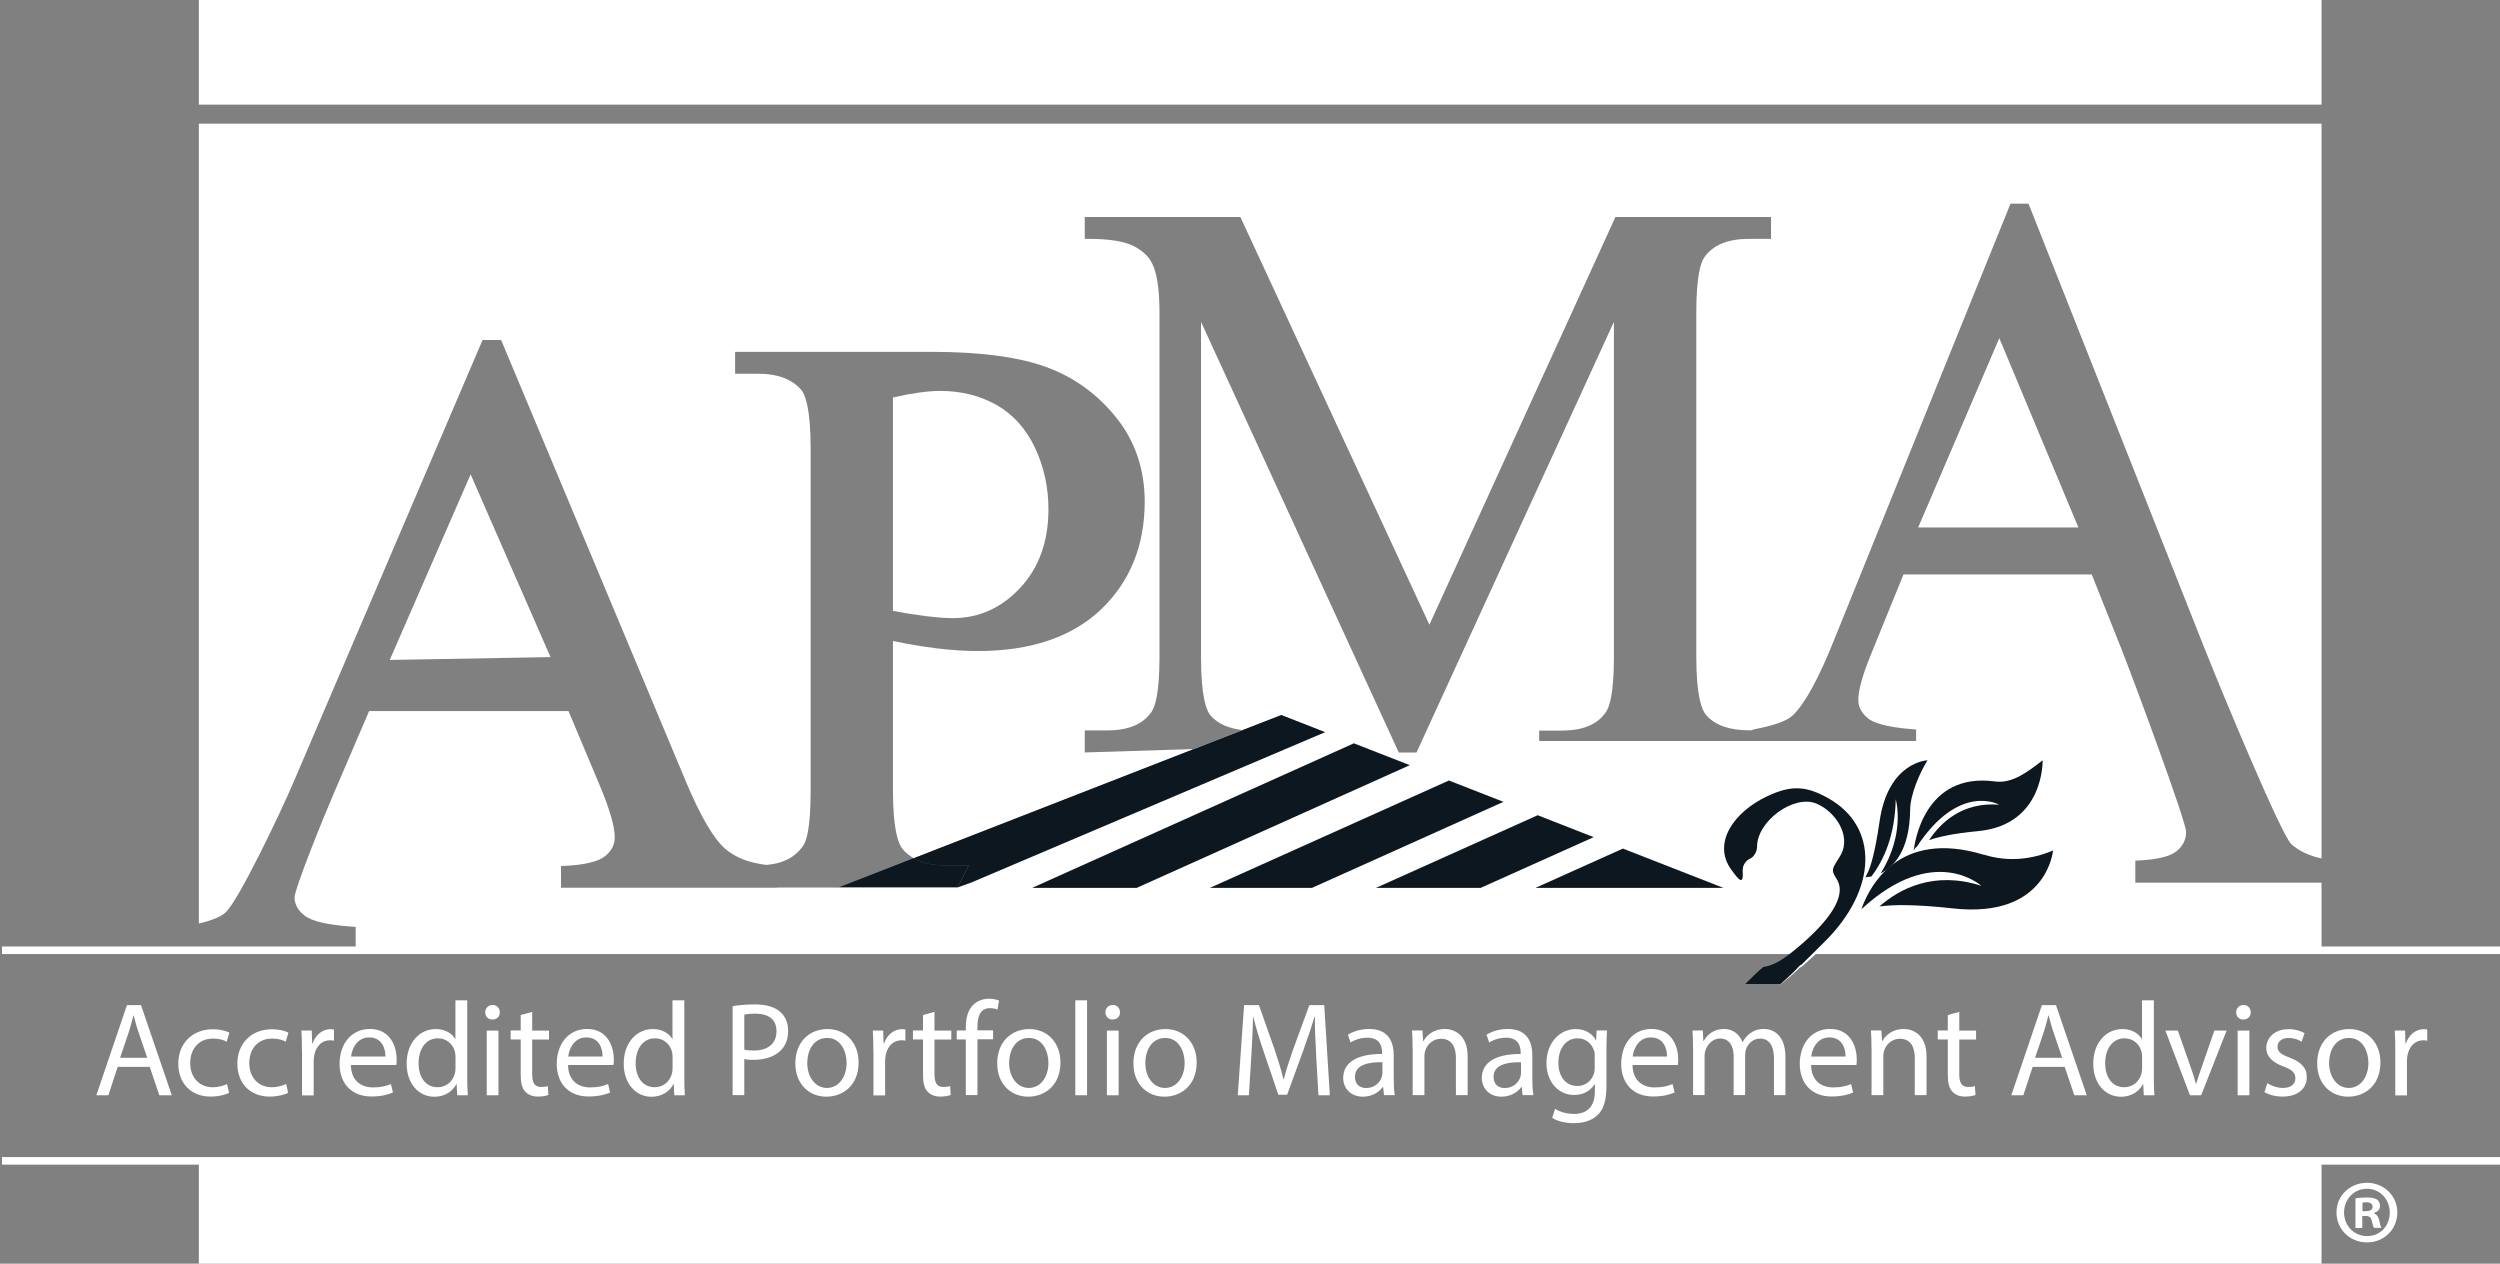 <?xml version="1.0" encoding="UTF-8"?>
<svg id="Layer_1" data-name="Layer 1" xmlns="http://www.w3.org/2000/svg" viewBox="0 0 281.01 142.04">
  <rect x="0" y="0" width="281.01" height="142.04" fill="#808080" stroke="none"/>
  <defs>
    <style>
      .cls-1 {
        fill: #0c1720;
      }

      .cls-1, .cls-2 {
        stroke-width: 0px;
      }

      .cls-2 {
        fill: #fff;
      }
    </style>
  </defs>
  <g>
    <rect class="cls-2" x="22.35" width="238.6" height="11.76"/>
    <polygon class="cls-2" points="215.61 59.29 233.62 59.29 224.73 38.01 215.61 59.29"/>
    <polygon class="cls-2" points="43.81 74.18 61.88 73.86 52.9 53.32 43.81 74.18"/>
    <path class="cls-2" d="m257.51,94.84c.88.81,2.04,1.36,3.44,1.65V13.9H22.35v89.91c1.51-.36,2.54-.79,3.04-1.28,1.39-1.31,6-10.79,7.87-15.23l20.98-49.08h2.09l20.76,49.61c1.63,3.89,3.11,6.43,4.42,7.57,1.13.99,2.69,1.59,4.64,1.82,1.92-.16,3.29-.9,4.17-2.22.37-.57.8-2.11.8-6.2v-38.33c0-4.5-.59-6.11-1.08-6.68-1.05-1.18-2.65-1.78-4.76-1.78h-2.65v-2.46h22.17c5.33,0,9.6.56,12.7,1.67,3.12,1.11,5.79,3.02,7.93,5.67,2.15,2.66,3.24,5.86,3.24,9.5,0,4.94-1.66,9.02-4.92,12.12-3.26,3.1-7.91,4.67-13.83,4.67-1.44,0-3.02-.1-4.69-.31-1.52-.19-3.15-.46-4.86-.82v16.76c0,4.49.61,6.11,1.12,6.67.34.4.76.72,1.22.99l31.48-12.27-12.26.38v-2.48h2.52c2.38,0,4.02-.68,4.99-2.09.4-.59.89-2.13.89-6.15v-38.76c0-2.55-.28-4.4-.83-5.5-.37-.76-1.06-1.41-2.07-1.94-1.03-.53-2.74-.81-5.08-.81h-.42v-2.46h17.49l21.25,45.83,20.91-45.83h17.49v2.46h-2.48c-2.38,0-4.07.7-5.03,2.09-.4.59-.89,2.13-.89,6.15v38.76c0,4.39.61,5.98,1.12,6.54.99,1.13,2.61,1.7,4.81,1.7h.25l.31-.11c2.31-.44,3.77-.97,4.4-1.61,1.36-1.35,2.9-4.18,4.58-8.39l19.85-49.09h2.02l19.64,49.62c2.47,6.23,8.81,21.35,9.87,22.33Z"/>
    <path class="cls-2" d="m114.66,66.09c2.12-2.26,3.19-5.23,3.19-8.83,0-2.49-.52-4.84-1.53-6.97-1.01-2.11-2.45-3.71-4.29-4.76-1.85-1.05-3.99-1.59-6.35-1.59-1.38,0-3.16.25-5.31.74v23.99c1.39.26,2.65.45,3.74.59,1.17.14,2.18.22,3.01.22,2.9,0,5.44-1.14,7.54-3.39Z"/>
    <path class="cls-2" d="m144.24,82.1h-3.35c-.41,0-.79-.03-1.16-.07l-5.55,2.16,7.62-.24,2.44-1.86Z"/>
    <path class="cls-2" d="m215.09,97.25s0-.03,0-.07c-.01.04,0,.07,0,.07,0,0,0,0,0,0Z"/>
    <polygon class="cls-2" points="162.86 87.74 136.01 99.8 147.46 99.8 168.98 90.13 162.86 87.74"/>
    <polygon class="cls-2" points="172.61 99.8 193.7 99.8 182.42 95.39 172.61 99.8"/>
    <polygon class="cls-2" points="172.84 91.64 154.68 99.8 166.42 99.8 179.12 94.1 172.84 91.64"/>
    <polygon class="cls-2" points="152.18 83.56 116.03 99.8 127.76 99.8 158.45 86.01 152.18 83.56"/>
    <path class="cls-2" d="m214.7,92.96c.02-1.55,1.11-3.76,1.95-4.97,0,0-4.42.13-5.39,6.19-.53,3.27-1.04,4.7-1.41,5.32-.31.53-.07.31-.07.31,0,0,.23,0,.57-.07,1.41-1.66,2.65-4.15,2.74-7.8,0,0,1.13,3.44-1.69,7.48.18-.08.37-.18.57-.29.25-.22.53-.43.82-.63,1.01-.96,1.89-2.63,1.92-5.54Z"/>
    <path class="cls-2" d="m205.57,91.86c-2.54-1.29-4.21-1.36-6.86-.25-3.85,1.61-6.23,4.79-4.09,7.44.85,1.05,1.42,1.7,1.28.03-.04-.45.36-.96.8-1.13.44-.17.8-.71.8-1.2,0-2.61,4.16-5.32,6.68-4.36,2.1.79,3.89,3.17,2.77,5.12-.35.61-.87,1.13-.92,1.56s.37.78.6,1.27c.85,1.86-1.74,4.53-4.84,6.81-1.52,1.11-2.4,1.59-3.6,1.77-.72.56-1.41,1.15-2.08,1.77h3.98c.74-.59,1.48-1.19,2.16-1.86.08-.08.17-.13.26-.16l2.61-2.33c5.9-5.26,6.09-11.57.43-14.46Z"/>
    <path class="cls-2" d="m240.02,99.18v-2.44l.4-.02c2.13-.11,3.57-.47,4.28-1.08.69-.59,1.03-1.29,1.03-2.13,0-1.19-6.05-17.5-7.32-20.68l-3.29-8.26h-21.16l-3.7,9.1c-.91,2.24-1.38,3.93-1.38,5,0,.78.35,1.46,1.07,2.06.51.43,1.8.99,5.04,1.24l.39.03v2.45l-16.33.09v.04h-9.06s.04,0,.04,0h-17.02v-2.46h2.52c2.41,0,4.04-.68,4.99-2.09.41-.59.89-2.14.89-6.15v-37.7l-22.19,48.41h-1.99l-22.23-48.41v37.71c0,4.39.59,5.98,1.08,6.55.8.91,2.03,1.45,3.64,1.63l4.29-1.67,4.91,1.92-39.73,16.88-1.55.56h-20.33v.03h-24.25v-2.44l.4-.02c2.26-.11,3.79-.48,4.55-1.09.73-.59,1.09-1.29,1.09-2.12,0-1.22-.58-3.21-1.72-5.92l-3.48-8.27h-22.41l-3.91,9.11c-1.34,3.11-4.47,10.88-4.47,11.83,0,.78.37,1.45,1.13,2.05.79.63,2.59,1.05,5.35,1.24l.39.03v2.44h-17.63v.27h238.6v-7.68h-20.94Zm-123.99.62l36.15-16.25,6.27,2.45-30.69,13.79h-11.73Zm19.98,0l26.85-12.07,6.12,2.4-21.52,9.67h-11.45Zm18.67,0l18.16-8.16,6.27,2.46-12.7,5.71h-11.74Zm17.92,0l9.82-4.41,11.27,4.41h-21.09Z"/>
    <rect class="cls-2" x="170.35" y="83.29" width="48.1" height="1.69"/>
    <path class="cls-2" d="m13.23,119.92l-1.05,3.19h-1.35l3.44-10.13h1.58l3.46,10.13h-1.4l-1.08-3.19h-3.59Zm3.32-1.02l-.99-2.91c-.23-.66-.38-1.26-.53-1.85h-.03c-.15.6-.32,1.22-.51,1.83l-.99,2.93h3.05Z"/>
    <path class="cls-2" d="m25.75,122.84c-.35.18-1.11.42-2.09.42-2.19,0-3.62-1.49-3.62-3.71s1.53-3.86,3.91-3.86c.78,0,1.47.19,1.83.38l-.3,1.02c-.32-.18-.81-.35-1.53-.35-1.67,0-2.57,1.23-2.57,2.75,0,1.68,1.08,2.72,2.52,2.72.75,0,1.25-.2,1.62-.36l.23.99Z"/>
    <path class="cls-2" d="m32.39,122.84c-.35.18-1.11.42-2.09.42-2.19,0-3.62-1.49-3.62-3.71s1.53-3.86,3.91-3.86c.78,0,1.47.19,1.83.38l-.3,1.02c-.32-.18-.81-.35-1.53-.35-1.67,0-2.57,1.23-2.57,2.75,0,1.68,1.08,2.72,2.52,2.72.75,0,1.25-.2,1.62-.36l.23.99Z"/>
    <path class="cls-2" d="m33.94,118.11c0-.86-.02-1.59-.06-2.27h1.16l.05,1.43h.06c.33-.98,1.13-1.59,2.01-1.59.15,0,.26.02.38.05v1.25c-.14-.03-.27-.05-.45-.05-.93,0-1.59.71-1.77,1.7-.03.18-.06.39-.06.62v3.88h-1.31v-5Z"/>
    <path class="cls-2" d="m39.44,119.71c.03,1.79,1.17,2.52,2.49,2.52.95,0,1.52-.17,2.01-.38l.23.95c-.47.21-1.26.45-2.42.45-2.24,0-3.58-1.47-3.58-3.67s1.29-3.92,3.41-3.92c2.37,0,3.01,2.09,3.01,3.43,0,.27-.03.48-.04.62h-5.11Zm3.88-.95c.02-.84-.35-2.15-1.83-2.15-1.34,0-1.92,1.23-2.03,2.15h3.86Z"/>
    <path class="cls-2" d="m52.52,112.44v8.79c0,.65.02,1.38.06,1.88h-1.19l-.06-1.26h-.03c-.41.81-1.29,1.43-2.48,1.43-1.76,0-3.11-1.49-3.11-3.7-.01-2.42,1.49-3.91,3.26-3.91,1.11,0,1.86.53,2.19,1.11h.03v-4.34h1.32Zm-1.32,6.36c0-.17-.02-.39-.06-.56-.2-.84-.92-1.53-1.91-1.53-1.37,0-2.18,1.2-2.18,2.81,0,1.47.72,2.69,2.15,2.69.89,0,1.7-.59,1.94-1.58.04-.18.06-.36.06-.57v-1.26Z"/>
    <path class="cls-2" d="m56.18,113.79c.02.45-.32.81-.84.81-.47,0-.8-.36-.8-.81s.35-.83.83-.83.81.36.81.83Zm-1.47,9.32v-7.27h1.32v7.27h-1.32Z"/>
    <path class="cls-2" d="m59.82,113.75v2.09h1.89v1.01h-1.89v3.92c0,.9.26,1.41.99,1.41.35,0,.6-.04.77-.09l.06.99c-.26.1-.66.18-1.17.18-.62,0-1.11-.2-1.43-.56-.38-.39-.51-1.04-.51-1.89v-3.97h-1.13v-1.01h1.13v-1.74l1.29-.35Z"/>
    <path class="cls-2" d="m63.85,119.71c.03,1.79,1.17,2.52,2.49,2.52.95,0,1.52-.17,2.01-.38l.23.95c-.47.21-1.26.45-2.42.45-2.24,0-3.58-1.47-3.58-3.67s1.29-3.92,3.41-3.92c2.37,0,3.01,2.09,3.01,3.43,0,.27-.03.48-.04.62h-5.11Zm3.88-.95c.02-.84-.35-2.15-1.83-2.15-1.34,0-1.92,1.23-2.03,2.15h3.86Z"/>
    <path class="cls-2" d="m76.92,112.44v8.79c0,.65.02,1.38.06,1.88h-1.19l-.06-1.26h-.03c-.41.81-1.29,1.43-2.48,1.43-1.76,0-3.11-1.49-3.11-3.7-.01-2.42,1.49-3.91,3.26-3.91,1.11,0,1.86.53,2.19,1.11h.03v-4.34h1.32Zm-1.32,6.36c0-.17-.02-.39-.06-.56-.2-.84-.92-1.53-1.91-1.53-1.37,0-2.18,1.2-2.18,2.81,0,1.47.72,2.69,2.15,2.69.89,0,1.7-.59,1.94-1.58.04-.18.06-.36.06-.57v-1.26Z"/>
    <path class="cls-2" d="m82.35,113.1c.63-.11,1.46-.2,2.51-.2,1.29,0,2.24.3,2.84.84.56.48.89,1.22.89,2.12s-.27,1.64-.78,2.16c-.69.74-1.82,1.11-3.1,1.11-.39,0-.75-.01-1.05-.09v4.06h-1.31v-10.01Zm1.31,4.88c.29.08.65.1,1.08.1,1.58,0,2.54-.77,2.54-2.16s-.95-1.98-2.39-1.98c-.57,0-1.01.05-1.23.11v3.94Z"/>
    <path class="cls-2" d="m96.51,119.41c0,2.69-1.86,3.86-3.62,3.86-1.97,0-3.49-1.44-3.49-3.74,0-2.43,1.59-3.86,3.61-3.86s3.5,1.52,3.5,3.74Zm-5.77.08c0,1.59.92,2.8,2.21,2.8s2.21-1.19,2.21-2.82c0-1.23-.62-2.8-2.18-2.8s-2.24,1.44-2.24,2.82Z"/>
    <path class="cls-2" d="m98.17,118.11c0-.86-.02-1.59-.06-2.27h1.16l.05,1.43h.06c.33-.98,1.13-1.59,2.01-1.59.15,0,.26.02.38.05v1.25c-.14-.03-.27-.05-.45-.05-.93,0-1.59.71-1.77,1.7-.03.18-.06.39-.06.62v3.88h-1.31v-5Z"/>
    <path class="cls-2" d="m105.04,113.75v2.09h1.89v1.01h-1.89v3.92c0,.9.26,1.41.99,1.41.35,0,.6-.04.77-.09l.06.99c-.26.1-.66.18-1.17.18-.62,0-1.11-.2-1.43-.56-.38-.39-.51-1.04-.51-1.89v-3.97h-1.13v-1.01h1.13v-1.74l1.29-.35Z"/>
    <path class="cls-2" d="m108.56,123.11v-6.27h-1.02v-1.01h1.02v-.35c0-1.02.23-1.95.84-2.54.5-.48,1.16-.68,1.77-.68.47,0,.87.1,1.13.21l-.18,1.02c-.2-.09-.47-.17-.84-.17-1.13,0-1.41.99-1.41,2.1v.39h1.76v1.01h-1.76v6.27h-1.31Z"/>
    <path class="cls-2" d="m119.2,119.41c0,2.69-1.86,3.86-3.62,3.86-1.97,0-3.49-1.44-3.49-3.74,0-2.43,1.59-3.86,3.61-3.86s3.5,1.52,3.5,3.74Zm-5.77.08c0,1.59.92,2.8,2.21,2.8s2.21-1.19,2.21-2.82c0-1.23-.62-2.8-2.18-2.8s-2.24,1.44-2.24,2.82Z"/>
    <path class="cls-2" d="m120.87,112.44h1.32v10.67h-1.32v-10.67Z"/>
    <path class="cls-2" d="m125.89,113.79c.02.45-.32.81-.84.81-.47,0-.8-.36-.8-.81s.35-.83.83-.83.81.36.81.83Zm-1.47,9.32v-7.27h1.32v7.27h-1.32Z"/>
    <path class="cls-2" d="m134.51,119.41c0,2.69-1.86,3.86-3.62,3.86-1.97,0-3.49-1.44-3.49-3.74,0-2.43,1.59-3.86,3.61-3.86s3.5,1.52,3.5,3.74Zm-5.77.08c0,1.59.92,2.8,2.21,2.8s2.21-1.19,2.21-2.82c0-1.23-.62-2.8-2.18-2.8s-2.24,1.44-2.24,2.82Z"/>
    <path class="cls-2" d="m147.95,118.66c-.08-1.41-.17-3.11-.15-4.37h-.05c-.35,1.19-.77,2.45-1.28,3.85l-1.79,4.91h-.99l-1.64-4.82c-.48-1.43-.89-2.73-1.17-3.94h-.03c-.03,1.26-.11,2.96-.2,4.48l-.27,4.34h-1.25l.71-10.13h1.67l1.73,4.9c.42,1.25.77,2.36,1.02,3.41h.05c.26-1.02.62-2.13,1.07-3.41l1.8-4.9h1.67l.63,10.13h-1.28l-.26-4.45Z"/>
    <path class="cls-2" d="m155.57,123.11l-.1-.92h-.05c-.41.57-1.19,1.08-2.22,1.08-1.47,0-2.22-1.04-2.22-2.09,0-1.76,1.56-2.72,4.37-2.71v-.15c0-.6-.17-1.68-1.65-1.68-.68,0-1.38.21-1.89.54l-.3-.87c.6-.39,1.47-.65,2.39-.65,2.22,0,2.76,1.52,2.76,2.98v2.72c0,.63.03,1.25.12,1.74h-1.2Zm-.19-3.71c-1.44-.03-3.08.23-3.08,1.64,0,.86.57,1.26,1.25,1.26.95,0,1.55-.6,1.76-1.22.04-.14.08-.29.08-.42v-1.26Z"/>
    <path class="cls-2" d="m158.78,117.8c0-.75-.01-1.37-.06-1.97h1.17l.08,1.2h.03c.36-.69,1.2-1.37,2.4-1.37,1.01,0,2.57.6,2.57,3.1v4.34h-1.32v-4.19c0-1.17-.44-2.15-1.68-2.15-.87,0-1.55.62-1.77,1.35-.06.17-.09.39-.09.62v4.37h-1.32v-5.3Z"/>
    <path class="cls-2" d="m171.15,123.11l-.1-.92h-.05c-.41.57-1.19,1.08-2.22,1.08-1.47,0-2.22-1.04-2.22-2.09,0-1.76,1.56-2.72,4.37-2.71v-.15c0-.6-.17-1.68-1.65-1.68-.68,0-1.38.21-1.89.54l-.3-.87c.6-.39,1.47-.65,2.39-.65,2.22,0,2.76,1.52,2.76,2.98v2.72c0,.63.03,1.25.12,1.74h-1.2Zm-.19-3.71c-1.44-.03-3.08.23-3.08,1.64,0,.86.57,1.26,1.25,1.26.95,0,1.55-.6,1.76-1.22.04-.14.08-.29.08-.42v-1.26Z"/>
    <path class="cls-2" d="m180.63,115.84c-.03.53-.06,1.11-.06,2v4.22c0,1.67-.33,2.69-1.04,3.32-.71.66-1.73.87-2.64.87s-1.83-.21-2.42-.6l.33-1.01c.48.3,1.23.57,2.13.57,1.35,0,2.34-.71,2.34-2.54v-.81h-.03c-.41.68-1.19,1.22-2.31,1.22-1.8,0-3.1-1.53-3.1-3.55,0-2.46,1.61-3.86,3.28-3.86,1.26,0,1.95.66,2.27,1.26h.03l.06-1.1h1.16Zm-1.37,2.87c0-.23-.01-.42-.08-.6-.24-.77-.89-1.4-1.85-1.4-1.26,0-2.16,1.07-2.16,2.75,0,1.43.72,2.61,2.15,2.61.81,0,1.55-.51,1.83-1.35.08-.23.1-.48.1-.71v-1.31Z"/>
    <path class="cls-2" d="m183.5,119.71c.03,1.79,1.17,2.52,2.49,2.52.95,0,1.52-.17,2.01-.38l.23.95c-.47.21-1.26.45-2.42.45-2.24,0-3.58-1.47-3.58-3.67s1.29-3.92,3.41-3.92c2.37,0,3,2.09,3,3.43,0,.27-.03.48-.04.62h-5.11Zm3.88-.95c.01-.84-.35-2.15-1.83-2.15-1.34,0-1.92,1.23-2.03,2.15h3.86Z"/>
    <path class="cls-2" d="m190.3,117.8c0-.75-.01-1.37-.06-1.97h1.16l.06,1.17h.05c.41-.69,1.08-1.34,2.28-1.34.99,0,1.74.6,2.06,1.46h.03c.23-.41.51-.72.81-.95.44-.33.92-.51,1.61-.51.96,0,2.39.63,2.39,3.16v4.28h-1.29v-4.12c0-1.4-.51-2.24-1.58-2.24-.75,0-1.34.56-1.56,1.2-.06.18-.1.42-.1.66v4.49h-1.29v-4.36c0-1.16-.51-2-1.52-2-.83,0-1.43.66-1.64,1.32-.08.2-.11.42-.11.65v4.39h-1.29v-5.3Z"/>
    <path class="cls-2" d="m203.57,119.71c.03,1.79,1.17,2.52,2.49,2.52.95,0,1.52-.17,2.01-.38l.23.95c-.47.21-1.26.45-2.42.45-2.24,0-3.58-1.47-3.58-3.67s1.29-3.92,3.41-3.92c2.37,0,3,2.09,3,3.43,0,.27-.03.48-.04.62h-5.11Zm3.88-.95c.01-.84-.35-2.15-1.83-2.15-1.34,0-1.92,1.23-2.03,2.15h3.86Z"/>
    <path class="cls-2" d="m210.36,117.8c0-.75-.01-1.37-.06-1.97h1.17l.08,1.2h.03c.36-.69,1.2-1.37,2.4-1.37,1.01,0,2.57.6,2.57,3.1v4.34h-1.32v-4.19c0-1.17-.44-2.15-1.68-2.15-.87,0-1.55.62-1.77,1.35-.06.17-.09.39-.09.62v4.37h-1.32v-5.3Z"/>
    <path class="cls-2" d="m220.23,113.75v2.09h1.89v1.01h-1.89v3.92c0,.9.26,1.41.99,1.41.35,0,.6-.04.77-.09l.06.99c-.26.1-.66.18-1.17.18-.62,0-1.11-.2-1.43-.56-.38-.39-.51-1.04-.51-1.89v-3.97h-1.13v-1.01h1.13v-1.74l1.29-.35Z"/>
    <path class="cls-2" d="m228.48,119.92l-1.05,3.19h-1.35l3.44-10.13h1.58l3.46,10.13h-1.4l-1.08-3.19h-3.59Zm3.32-1.02l-.99-2.91c-.23-.66-.38-1.26-.53-1.85h-.03c-.15.6-.32,1.22-.51,1.83l-.99,2.93h3.05Z"/>
    <path class="cls-2" d="m242.1,112.44v8.79c0,.65.01,1.38.06,1.88h-1.19l-.06-1.26h-.03c-.41.81-1.29,1.43-2.48,1.43-1.76,0-3.11-1.49-3.11-3.7-.01-2.42,1.49-3.91,3.26-3.91,1.11,0,1.86.53,2.19,1.11h.03v-4.34h1.32Zm-1.32,6.36c0-.17-.01-.39-.06-.56-.2-.84-.92-1.53-1.91-1.53-1.37,0-2.18,1.2-2.18,2.81,0,1.47.72,2.69,2.15,2.69.89,0,1.7-.59,1.94-1.58.05-.18.06-.36.06-.57v-1.26Z"/>
    <path class="cls-2" d="m244.8,115.84l1.43,4.09c.24.66.44,1.26.59,1.86h.05c.17-.6.38-1.2.62-1.86l1.41-4.09h1.38l-2.86,7.27h-1.26l-2.76-7.27h1.41Z"/>
    <path class="cls-2" d="m252.99,113.79c.01.45-.32.81-.84.81-.47,0-.8-.36-.8-.81s.35-.83.83-.83.81.36.81.83Zm-1.47,9.32v-7.27h1.32v7.27h-1.32Z"/>
    <path class="cls-2" d="m254.86,121.76c.39.26,1.08.53,1.74.53.96,0,1.41-.48,1.41-1.08,0-.63-.38-.98-1.35-1.34-1.31-.47-1.92-1.19-1.92-2.06,0-1.17.95-2.13,2.51-2.13.74,0,1.38.21,1.79.45l-.33.96c-.28-.18-.81-.42-1.49-.42-.78,0-1.22.45-1.22.99,0,.6.44.87,1.38,1.23,1.26.48,1.91,1.11,1.91,2.19,0,1.28-.99,2.18-2.72,2.18-.8,0-1.53-.2-2.04-.5l.33-1.01Z"/>
    <path class="cls-2" d="m267.57,119.41c0,2.69-1.86,3.86-3.62,3.86-1.97,0-3.49-1.44-3.49-3.74,0-2.43,1.59-3.86,3.61-3.86s3.5,1.52,3.5,3.74Zm-5.77.08c0,1.59.92,2.8,2.21,2.8s2.21-1.19,2.21-2.82c0-1.23-.62-2.8-2.18-2.8s-2.24,1.44-2.24,2.82Z"/>
    <path class="cls-2" d="m269.24,118.11c0-.86-.01-1.59-.06-2.27h1.16l.04,1.43h.06c.33-.98,1.13-1.59,2.01-1.59.15,0,.26.02.38.05v1.25c-.13-.03-.27-.05-.45-.05-.93,0-1.59.71-1.77,1.7-.03.18-.06.39-.06.62v3.88h-1.31v-5Z"/>
    <rect class="cls-2" x=".22" y="106.39" width="280.79" height=".85"/>
    <rect class="cls-2" x=".22" y="130.06" width="280.79" height=".85"/>
    <path class="cls-2" d="m269.47,136.28c0,1.89-1.48,3.37-3.41,3.37s-3.43-1.48-3.43-3.37,1.52-3.33,3.43-3.33,3.41,1.48,3.41,3.33Zm-5.99,0c0,1.48,1.1,2.66,2.6,2.66s2.54-1.18,2.54-2.64-1.08-2.68-2.56-2.68-2.58,1.2-2.58,2.66Zm2.05,1.75h-.77v-3.33c.3-.06.73-.1,1.28-.1.63,0,.91.1,1.16.24.18.14.32.41.32.73,0,.37-.28.65-.69.77v.04c.32.12.51.37.61.81.1.51.16.71.24.83h-.83c-.1-.12-.16-.43-.26-.81-.06-.37-.26-.53-.69-.53h-.37v1.34Zm.02-1.89h.37c.43,0,.77-.14.77-.49,0-.3-.22-.51-.71-.51-.2,0-.34.02-.43.04v.95Z"/>
    <rect class="cls-2" x="22.35" y="130.28" width="238.6" height="11.76"/>
  </g>
  <g>
    <polygon class="cls-1" points="127.76 99.8 158.45 86.01 152.18 83.56 116.03 99.8 127.76 99.8"/>
    <polygon class="cls-1" points="147.46 99.8 168.98 90.13 162.86 87.74 136.01 99.8 147.46 99.8"/>
    <polygon class="cls-1" points="193.7 99.8 182.42 95.39 172.61 99.8 193.7 99.8"/>
    <path class="cls-1" d="m108.89,97.26h-2.7c-1.4,0-2.57-.27-3.49-.8l-8.37,3.26h13.31l1.24-2.46Z"/>
    <path class="cls-1" d="m134.18,84.2l-31.48,12.27c.93.53,2.09.8,3.49.8h2.7l-1.24,2.46,1.55-.56,39.73-16.88-4.91-1.92-4.29,1.67"/>
    <polygon class="cls-1" points="166.42 99.8 179.12 94.1 172.84 91.64 154.68 99.8 166.42 99.8"/>
    <path class="cls-1" d="m223.03,96.09c-4.87-1.49-8.11-.56-10.24,1.04-.3.22-.57.46-.82.7-1.6,1.53-2.4,3.38-2.74,4.37,8.14-7.52,13.48-2.63,13.48-2.63-5.34-1.73-9.21.35-11.46,2.32,1.51-.21,4.04-.25,8.29.22,10.57,1.17,11.23-6.51,11.23-6.51-2.38,1-4.99,1.32-7.73.48Z"/>
    <path class="cls-1" d="m215.47,95.16c4.77-7.25,9.24-4.71,9.24-4.71-4.15-.32-6.57,2.01-7.88,3.99,1.06-.38,2.77-.76,5.52-1.02,7.46-.7,7.25-7.96,7.25-7.96-1.57,1.21-3.36,2.65-5.34,2.38-8-1.09-9.07,6.98-9.16,7.82.02-.1.1-.28.37-.51Z"/>
    <path class="cls-1" d="m209.78,98.59s.23,0,.57-.07c1.41-1.85,2.65-4.61,2.74-8.68,0,0,1.13,3.82-1.69,8.32,1.42-.69,3.26-2.48,3.31-7.18.02-1.72,1.11-4.18,1.95-5.52,0,0-4.42.14-5.39,6.88-.53,3.64-1.04,5.23-1.41,5.91-.31.59-.07.34-.07.34Z"/>
    <path class="cls-1" d="m195.9,97.78c-.04-.5.36-1.07.8-1.26.44-.18.8-.79.8-1.34,0-2.9,4.16-5.91,6.68-4.85,2.1.88,3.89,3.53,2.77,5.69-.35.68-.87,1.25-.92,1.73s.37.86.6,1.41c.85,2.07-1.74,5.03-4.84,7.57-1.52,1.24-2.4,1.77-3.6,1.97-.72.62-1.41,1.28-2.08,1.96h3.98c.74-.66,1.48-1.32,2.16-2.07.08-.09.17-.14.26-.17l2.61-2.59c5.9-5.85,6.09-12.87.43-16.08-2.54-1.44-4.21-1.51-6.86-.27-3.85,1.79-6.23,5.32-4.09,8.27.85,1.17,1.42,1.89,1.28.03Z"/>
  </g>
</svg>